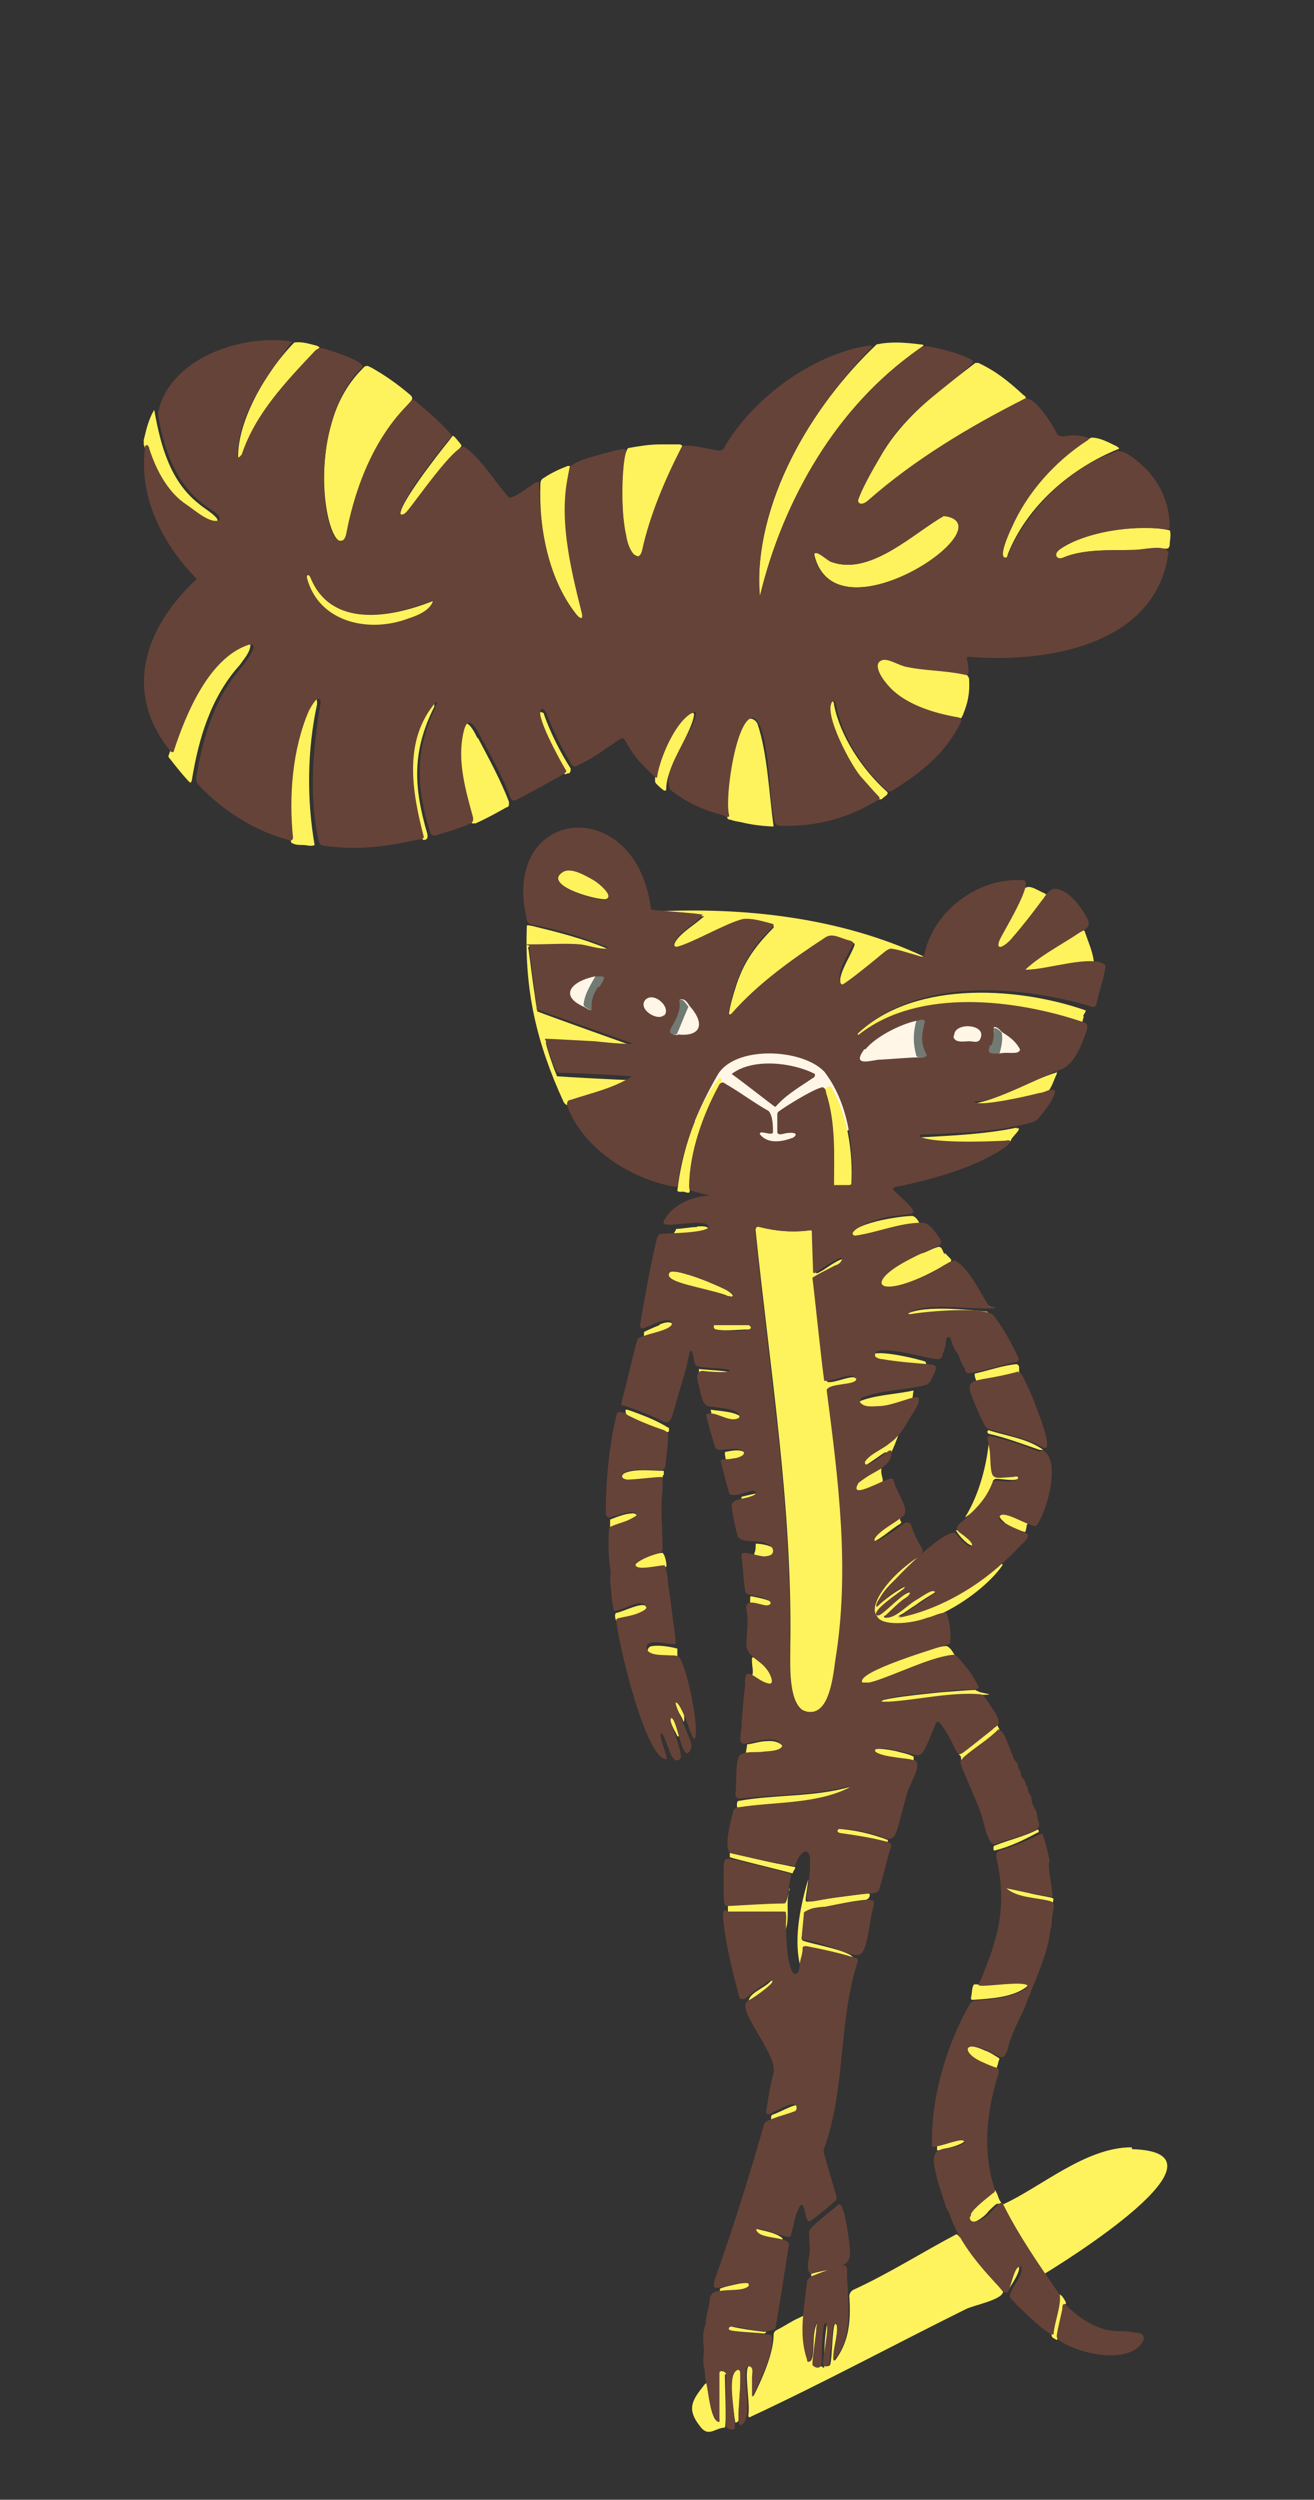 <svg xmlns="http://www.w3.org/2000/svg" id="Ebene_1" viewBox="0 0 213 405"><rect x="0" y="0" width="213" height="405" fill="#333333" stroke="none"/><defs><style>.st0{fill:#664338}.st1{fill:#fef25d}.st2{fill:#727a74}</style></defs><path d="m90.4 159.2 8.8-3.4 10.1 3.4 7.5 6.1 10.9 1.9s8.4 3.3 8.8 3.2 9.7-5.6 10-5.5 7.5-.5 7.5-.5l16.2 2.1-2.1 4.3-24.9 8.9-17.9 10.7-18.5-12.8-.8-9.5-9.8-3.9-5.4-1.7-.4-3.5z" style="fill:#fff6e8"/><path d="M143.4 72.8c-1.5 2.6-3.5 5.8-4.4 8.5 0 .3.2.5.4.6.4.2.9-.2 1.1-.4 7.5-6.9 16.9-12 25.8-17 0-.2-.2-.4-.4-.5-2.3-2.1-4.3-3.8-7.3-5.2h-.5c-5.4 4.2-11 8.1-14.8 14.2ZM55.9 87.4c.2-.2.4-.8.4-1.1C57.6 78.4 61.2 71 66.6 65c.4-.4.2-.8-.2-1.1-2-1.7-4-3.1-6.3-4.4-.2 0-.4-.3-.7-.2-.3 0-.5.3-.7.5-2.4 2.4-4 5.4-4.9 8.6-3 10 0 21.5 2.2 19h-.2ZM123.1 96.9c3.8-16.2 12.8-31.2 26.6-40.9 0-.2-.4-.2-.5-.2-2.4-.3-4.7-.5-7.1 0-10.7 10.1-19.9 25.8-19 40.7zM102.9 89.9c.5.4 1.1.3 1.2-.4 1.2-5.8 4.1-11.8 6.5-17.3 0 0-.3-.2-.4-.2H107c-1.8 0-3.5.3-5.2.6-1.5 2-1.3 15.7 1 17.3ZM118.4 132.8c.5.2 1.1.3 1.7.4 1.6.4 3.2.6 4.9.7h.4c-.7-5-1-11.9-2.6-16.6-.3-.7-1.1-1.1-1.6-.7-2.6 1.6-4.1 13.6-3.3 15.9 0 .2.3.3.4.3ZM155.6 116.4c.3 0 .4-.4.5-.6.8-2 1.1-3.4 1-5.6 0-.2 0-.4-.2-.6 0-.2-.4-.3-.5-.4-2.9-.6-6.1-.7-9.1-1.2-1.4 0-3.3-1.4-4.6-1.3-1.4.3-.7 2-.2 2.8 2.5 4.2 8.4 6.3 13.1 6.8ZM40.1 104.4c-7.1 2.2-10.6 11.6-12.8 18.1 0 .2.2.4.3.5 1 1.3 1.9 2.4 2.9 3.5 0 0 .4.4.4.3 0 0 .2-.2.2-.4 1.1-6.8 3.1-13.5 7.8-18.7.7-1 1.7-2.1 1.7-3.3s-.3-.2-.5-.2ZM94.5 99.8c-2-7.5-3.9-16.6-2.1-24.3H92c-1.3.5-2.6 1.1-3.8 1.9-.4.2-.6.5-.6 1-.3 7.3 1.4 15.9 6.2 21.6.4.4 1 .5.8-.2ZM77.4 119.6c-.5-1-1.9-3.9-2.6-1.4-1.3 4.9 0 10.4 1.7 15.2h.6c1.8-.8 3.4-1.7 5-2.6.2 0 .4-.2.4-.4v-.5c-1.3-3.4-3.3-7.1-5-10.3ZM51.2 113.3c-.2 0-.4.2-.6.4-.6.8-1 1.7-1.4 2.6-2.2 6-3.2 13.9-2 20.2.5.4 1.3.4 1.9.4s1.4.3 1.9 0c-1.3-7.4-1.2-15.5.4-22.8 0-.4 0-1-.3-1.1ZM162.9 90.5c.4 0 .4-.5.5-.8 3.2-7.9 10.3-13.9 18-17 0-.2-.3-.3-.4-.4-1.3-.6-2.6-1.4-4.1-1.4-6.9 3.7-12.5 11-14.6 18.6 0 .5 0 .9.4.9ZM51.7 56.2s-.3-.2-.4-.2c-1.2-.3-2.4-.7-3.6-.5-4.3 4.3-9.3 12.6-9.1 18.8.4 0 .7-.4.9-.7.6-1.1.9-2.6 1.5-3.8 2.6-5.2 7.2-9.2 10.8-13.5ZM189.5 85.9c-4.9-1.1-14 .2-18.1 3.4-.8.7-.3 1.8.7 1.2 3.4-1.6 7.7-1.3 11.4-1.4 1.8 0 3.6-.4 5.5-.2.4 0 .5-.2.6-.5 0-.8.3-1.8 0-2.6v.2ZM28.5 81.1c1.6 1.2 3.7 2.8 5.5 3.5.9.4 1.8 0 .9-.9-.8-.8-1.9-1.4-2.7-2.1C27.5 77.9 26 72 25 66.4c-.9 1.5-1.3 3.2-1.7 4.9v.7c1.1 3.3 2.6 6.8 5.3 9.2ZM65.4 83.5c.3 0 .6-.4.8-.6 2.6-3.7 5.6-7.1 8.6-10.6 0-.3-.3-.5-.4-.7-.3-.3-.4-.5-.7-.8-.4-.4-.4 0-.7.3 0 0-.2.3-.3.4-1 1.2-9.7 12.2-7.4 12.1ZM142.5 129.5h.3s.2 0 .3-.2c.5-.4 1.1-.7.6-1.1-3.9-3.5-7.5-8.9-8.5-14 0-.4-.2-.8-.5-.5-1.9 1.2 3.3 10.7 4.2 11.9 1 1.1 3 3.3 3.6 4ZM106.3 126.9c.4.4 1 1 1.4 1.2.2 0 .3 0 .3-.3 0-3.7 4-8.8 4.5-11.9 0-.3 0-.4-.3-.4-2.7 1.1-6.3 8-6 11.2ZM69.7 114.2c-4.5 6.5-4 14.6-1.2 21.8.3.2.8 0 .8-.4v-.4c-2.3-7.8-2.5-13.5 1.1-20.7v-.6c-.2 0-.5.3-.6.5ZM91.4 125.3c.2.3.4 0 .7 0s.3-.2.4-.4v-.4c-1.7-2.6-3.4-6.1-4.3-8.7 0-.3-.3-.4-.4-.4-1-.2-.4 1.7.5 3.9.9 2 2.1 4.5 3.3 6.2ZM153 83.6c-4.9 2.8-11.6 9.4-17.7 7.6-.9-.2-1.8-1.1-2.6-1.5-.4-.2-.7-.2-.7.2 3.4 14.3 31.7-4.9 21.1-6.3ZM70.1 97.4c-6.8 2.7-16.5 4.4-19.8-3.9-.4-.7-.7-.2-.5.4 2.3 8 12.1 9 18.7 5.4.6-.4 1.7-1.2 1.7-1.9ZM155.6 362.5c-.2-.3-.4-.5-.6-.5-5.5 2.9-11 6.4-16.7 9-.5.3-.7.8-.6 1.3.2 3.5 0 6.8-2.1 9.8-.7 1-.4-.4-.4-1 .2-1.1.4-2.5.5-3.5 0-.4 0-1.5-.4-1-.4.9-.4 5.4-.7 6.4 0 .3-.4.4-.7.3-.4-.4 0-.7 0-1.3 0-.5.2-1.2.4-1.9 0-.8.7-3.7 0-3.8 0 0-.2.4-.3.5-.3 1.9-.4 3.8-.4 5.7s0 .9-.5.9-1.1-.4-1.1-.8c0-.9.6-4.9.7-6.5 0-.3-.2.3-.3.4-.7 1.4-.4 3.7-.7 5.3-.2.9-.6 1.2-1 0-.4-1.6-.5-3.7-.5-5.3s.3-1.4-.6-1c-1.2.5-2.3 1.3-3.5 1.9-.4.2-.7.4-.7.9 0 3-1.9 7.2-3.3 10v-4.4c0-.3-.2-.5-.4-.6-1.4-.5 0 6.1-.4 8 0 .4.2.4.5.2 12-5.6 23.1-11.6 34.8-17.4 1.2-.6 5.9-1.5 6-2.8-2.3-2.9-5-5.6-6.9-8.8ZM183.4 347.9c-7.4 0-14.6 6.4-20.7 9.2-.4 0-.8-.8-1-1.5-.3-.6-.4-1.1-.8-.7-.8.9-3.4 2.6-4 3.8 0 .3-.2.4-.2.8.3 1.6 3-.4 3.5-1.2.4-.4.9-.9 1.3-1.2.2 0 .3-.2.4 0 .2 0 .3.4.4.4.6 1.4 1.4 2.7 2.2 4.1 1.3 2.1 2.7 4.2 4.1 6.4.2.3.4.5.7.4 2.8-1.7 32-19.7 14.2-20.2v-.2ZM117.7 384.6c0-.6-1-1-1.1-.3v8.1c-1.4 0-1.8-5-2-6.1 0-.4-.4 0-.6.3-1.8 2.3-2.7 3.7-.6 6.4 1.4 2 2.4.4 4.1.3.3-.6 0-7.3 0-8.6h.3ZM162.5 253.4h-.3c-4.7 4.1-10.4 7.3-16.5 8.5-.3 0 .2-.2.7-.5.6-.4 1.3-.9 2.1-1.4 1.2-.9 2.6-1.7 2.9-1.9s.2-.4-.3-.4c-1.1.4-2.3 1.3-3.4 1.9-1.3 1-2.6 2.4-4.1 2.5-.4 0-.4-.3 0-.4.8-.8 1.7-1.6 2.5-2.3.4-.4 1.1-.6 1.4-1.1v-.3c-1.1 0-3.9 3.2-5 3.7h-.4c-.3-.7 3.2-3.1 4.1-3.9.5-.4 1.1-1 .2-.6-1.3.7-3.1 2-4.1 3v-.4c.6-2.6 4.9-5.5 6.8-7.5h-.2c-1 .3-3.4 2.6-4.6 3.5-1.5 1.3-4.2 4.8-3.2 6.4 1.3 2.3 8.5.9 12.2-1.1 3.2-1.6 7.2-4.6 9.2-7.5ZM153.1 203.2c-.3-.4-.3-1.1-.9-1.2-1 .2-2 .9-2.9 1.1-1 .4-1.9.9-2.8 1.4-7.9 4.3-4.3 6.2 4 1.9 1.1-.6 2.2-1.1 3.4-1.9.2 0 .3-.2.3-.4-.3-.4-.8-.8-1-1.1ZM139.7 273c3.6-.8 9.6-3.9 13.5-4.6 1.3-.3 1.6 1 2.4 1.6v-.2c-.7-1.1-1.1-2.6-2.1-3.1-1.9-.2-13.8 4-14.6 5.7-.2.4.4.7.8.5ZM137.8 289.5c-5.9 1.7-12.2 1.2-18.2 2.3-.2.3-.2 1 0 1.1h.4c5.9-.8 12.5-.4 17.7-3.3.3-.2.4-.3 0 0ZM148 197c-2.1 0-10.5 1.2-10.3 3.6h.5c3.4-.6 6.9-1.9 10.3-2.1.3 0 .6 0 .5-.4-.2-.4-.6-1-1.1-1.1ZM158.3 274s0-.2-.2-.2c-1 0-4.3.3-5.8.4-1.7.2-10.8 1-10 1.8.2.2.8.2 1.1 0 4.9-.4 9.7-1.4 14.6-1.4s.6-.2.4-.7ZM128 306c0 .3-.3 1.2-.4 1.6-.2.8-.3.5-1.1.6-2.2 0-7.8.4-8.5.4v1.2h9.3c.3.6 0 2.3 0 3 .6-1.4.3-3.7.4-5.1 0-.5.3-1.2.2-1.7ZM104.7 260.2c-.8-.6-3.4.8-4.7 1.1-.2 0-.3.2-.3.4s0 .7.3 1c.4-.3 1.9-.5 3.1-.8.9-.3 2.6-.7 1.5-1.7ZM164.9 221c-2.3.2-4.5 1-6.7 1.5-.2 0-.2 0-.2.3s.3 1.1.4 1.2c1.1 0 2.3-.6 3.4-.8 1.1-.4 2.5-.4 3.4-.8v-.7c0-.3 0-.5-.3-.6ZM161.5 335.1s.2-.4.3-.8c0-.3.2-.5.2-.8-.8-.5-1.5-1-2.4-1.3-1.9-.9-3.1-.8-3.2-.3 0 1.5 3.7 3 5.1 3.2M161.8 280.6c.3-.3.2-.5 0-.8 0-.2-.3-.4-.3-.4l-.3.2s-.3.2-.4.4c-1.2 1-4.8 3.9-5.4 4.3.3 0 .4.4.4.7s.2.3.4 0c1.7-1.6 3.9-2.8 5.6-4.5ZM128.5 303.5c0-.2.3-.6.4-.8v-.2c-.2 0-1-.2-2-.4-2.3-.4-6.4-1.4-8.6-1.9v.7c.8.3 9.1 2.3 10.1 2.6h.2ZM121.1 282.8c0 .2-.3 1.4-.2 1.5 1.7-.3 5 0 6-1v-.4c-.6-.7-1.6-.9-2.6-.8-1.1 0-2.2.4-3 .5h-.2ZM103 253.8c.2.9 1.6.5 2.3.5s2.1-.4 2.6-.4c.4 0-.2-2.5-.6-2.3-1 0-4.3 1.3-4.4 2.1ZM120 384.1c0-.3 0-.5-.4-.4-1.8.6-.7 7-.4 8.8.3 0 .6-.3.5-.5 0-2.6.4-5.2.3-7.8ZM109.8 268.6v-1.5c-1.1-.3-2.9-.6-4.1-.4-.4 0-.8.4-.7.9.2 1.5 3.8 1 5 1.1ZM107.6 238.7v-.4c-1.8 0-4.8-.4-6.4.4-1.2.7-.4 1.3.6 1.2.7 0 5.1-.4 5.6-.4 0-.2 0-.4.2-.6ZM122.1 271.6c5.3 4.2 3.4-1.1 0-3.1-.3 0-.2.5-.2.8 0 .7.3 1.6 0 2.2ZM161.1 299.8h.2c2.4-.6 4.7-1.7 6.9-2.9.3 0 .2-.4 0-.5-1.7 1-5 1.8-6.9 2.6-.3 0-.3.5-.2.8M171.4 372c0 .9-.3 2-.5 3.1s-.7 2.3-.4 3.4c0 .2.4.4.6.5 0 0 .3.2.3 0 .2-.3.2-.8.3-1.1.2-1.3.6-2.6.8-3.8v-.5c0-.2.2-.3.3-.4 0-.4-1.1-2.1-1.3-1.2ZM160 212.5c-3.4-.3-11.1-1.2-13.5.7-.2.2 0 .2.3.2 4.2-.8 8.6-.6 12.9-.4.4 0 .7 0 .4-.4ZM108.3 231.3c-1.6-1-3.3-1.7-4.9-2.3-.5-.2-1.1-.4-1.7-.6h-.3c0 .3 0 .7.3.9 1.9 1.1 4.2 1.9 6.4 2.7.4.2.4-.5.3-.7ZM126 251.8c0-1.3-2.5-1.7-3.5-1.7 0 .5 0 1.1-.2 1.5 0 .4-.4.4 0 .6 1.3.4 3.5.5 3.7-.4M113 198.8c-1.1 0-2.4.3-3.4.3 0 .2-.2.4-.4.8 0 .4-.4.7-.2.6 1 0 5.3-.5 6-.8v-.2c0-1-1.3-.8-2-.8ZM162.8 246.7c1 .6 2.1 1.2 3.3 1.5.2 0 .2-.4.3-.8 0-.4.2-.5.2-.6-.6-.4-1.1-.6-1.8-.9-2.3-1-3.8-.7-1.9.8ZM106.9 214.7c-.8.3-1.9.8-2.5 1.1 0 .3 0 .9-.2 1.1.7 0 1.9-.5 2.8-.8.7-.3 1.6-.5 2-1 .4-1.1-1-1-2.1-.5ZM115.5 229.4c1 0 4.5 2.1 4.7.4-.4-1.1-3.9-1.2-4.9-1.4-.2 0 0 .3 0 .5v.4ZM102.5 245.2c-1.1 0-2.6.6-3.6 1v1.4c.8-.2 4-1.3 4.3-1.7.3-.5-.4-.8-.8-.7ZM129 341.1c-.6 0-2.6 1.1-3.7 1.5-.3 0-.3.4-.3.5v.4c.4-.2 4.1-1.5 4.4-1.6.4-.3.2-1-.3-1.1l-.2.2ZM169.1 234.9c-2.5-1.8-5.7-2.2-8.6-3.1-.5-.3-.6.4-.2.5 2.7.6 5.6 1.7 8.2 2.6h.5ZM170.6 307.5c-.7-.2-2.7-.5-3.8-.8-1.9-.4-3.7-.8-3.9-.8 1.9 1.7 5 1.6 7.5 2.3.4.2.3-.4.4-.6h-.2ZM120.9 235.6c-.4-.9-2.2-.6-3.1-.4-.2 0-.3 0-.3.3s.2 1.1.2 1.2c.8 0 3.3 0 3.2-1.1M116.7 371.4c1.6-.4 3.4-.2 4.9-.8.6-.9-1.1-.8-2.3-.5-.9.2-1.9.4-2.6.7v.5ZM121.6 258.8v1.1c.6 0 1.6.4 2.3.5.4 0 .7.3 1.1 0 1.5-1-2.4-1.6-3.3-1.8ZM125.6 321.2c.2-.4-.4-.4-.7-.2-.9 1.1-3.8 2-3.5 3.4.6-.3 1.7-1 2.4-1.5.6-.4 1.6-1.1 1.9-1.7ZM164.5 367.1c-.3.3-.5 1.3-1 2.4l-.6 1.8c0 .2.3 0 .4 0 .4-.8 1.9-2.8 1.9-3.8s-.4-.5-.7-.5ZM113.5 222.6c1.7 0 3.5.6 5.2 0 .2 0 .2 0 0-.2-1.7-.4-3.6-.4-5.4-.6v.4c0 .3 0 .4.3.4ZM120.2 242.5v.3c0 .3 0 .4.2.5.5-.3 3-.4 2.6-1.4-.4 0-2.3.5-2.8.6M109 278.3c-1 0 .7 2.6.8 3h.4c-.4-1.1-.4-2.2-1.1-3ZM109.5 275.9c0 .9.9 2 1.2 2.8s.2-.6.2-.8c0 0-1.1-2.6-1.4-2M131.9 206c0-.7-.2-5.3-.2-6.4s0-.3-.2-.3c-2.7.4-5.6.2-8.3-.5-.6-.2-.8.2-.7.7 2.3 22.4 6 44.8 5.6 67.4 0 2.8-.3 8.4 1.9 10.1 1.5.9 3.1.2 3.9-1.4 1-1.8 1.3-4.4 1.7-6.5 2.3-14.4.9-28.7-1.4-43 0-.4 0-.8.3-1.1.9-.8 4.5-.4 4.5-1.5-.5-1.1-3.6.7-4.9.4-.6-3.4-1.8-15.3-1.9-16.6 0-.3.2-.3.5-.4.7-.4 2.2-1.1 3.1-1.7.4-.3 1.1-.9 1.1-1.1-.3-.6-3 1.4-3.5 1.7-.4.2-1.1.7-1.1.4h-.3ZM133.9 308.9c2-.4 4.3-.9 6.4-1.1.4 0 .9-.6.6-1h-.5c-3.2.4-6.3.8-9.4 1.3-.3 0-.4 0-.4-.3 0-.6.4-2.6.4-3.3-1.2 4.1-2.3 9.2-1.4 13.5 0 .2.2 0 .2-.3.2-.5.3-1.2.3-1.8s.2-.4.5-.4c2.4.5 4.9 1.1 7.1 1.8.2 0 .5.2.6 0 0-1.2-7.1-2.4-8.2-2.9 0 0-.2-.2 0-.4 0-.8.3-3.2.4-3.9.3-1.1 2.6-1.1 3.5-1.2v-.2ZM138.9 227.6c.6 2.1 6.7-.2 8.6-.6.4 0 .4-.5.5-1.1 0-.4.2-.6 0-.6-2.7.6-6.3.7-8.8 1.8-.2 0-.4.3-.4.5ZM118.4 210.1c.7 0 .4-.4-.5-1-1.4-.8-8-3.6-9.3-3-1.7 1.9 7.7 2.9 9.4 3.9h.4ZM141.2 220.2c0 .2.3.4.5.4 2.6.5 5.4.7 8 1 .7.2.5-.6.3-1-1.1-.4-9.9-2.6-8.8-.4M139 241.7c1.4-.4 2.9-1 4.1-1.7 0-.7-.4-1.4-.2-2.1-2.1 1-4.8 3-4.9 3.5 0 .4.2.4 1 .3M147.9 285.3h.2v-.7c-1-.5-1.9-.6-2.9-.9-5.4-1.1-4.5.6 0 1.3.9.2 1.9.4 2.8.4ZM143.6 236.8c1-1.4 1.6-3.1 2.2-4.8s-1.1 1.2-1.4 1.6c-.7 1-5.2 2.8-5.1 4.1.4.4 3-1.7 4-2.3 0 0 .3-.2.4 0 .3 0 0 .9 0 1.1v.3ZM143.9 298.1c-2.6-1-5.6-1.7-8.3-1.8-.2 0-.3.2-.3.3 0 .3.3.4.4.4 2.6.4 5.3.9 7.8 1.5.4 0 .5-.2.4-.4M140.7 249.9v.2c1.8-.4 3.5-2.2 5.2-3.2.3-.2.2-.4 0-.6v-.4c-1.7 1.1-4.3 2.4-5.3 4.1ZM121.5 214.6h-5.6c-.2 0-.2.2-.2.4 0 .3.3.4.4.4 1.3.3 3.7 0 5.2 0h.3c.3-.2 0-.7-.2-.7ZM126.3 362.9c.4 0 .7.3.5-.3-1.1-.9-2.8-1.1-4.2-1.5h-.2c0 1.2 2.7 1.3 3.9 1.7ZM124 377.8c-1.9-.2-3.9-.5-5.6-.9-.4 0-.4.5-.2.6.4.2 3.3.4 4.9.5.5 0 1 .3 1.1-.3ZM165.9 321.2c-1.5-.2-6.6.4-7.6.3h-.4c-.4.4-.3 1.5-.5 2.1 0 .4 0 .4.4.4 2.9-.2 6.4-.4 8.6-2.1.4-.4.2-.7-.3-.8h-.2ZM153.7 348c1.7-.4 2.6-.9 2.6-1.1-.4-.5-3.7.4-4.4.7v.8c.6 0 1.2-.3 1.9-.4ZM164.4 239.1H163c-2.8 0-1.9-.8-2.3-3.7 0-.5-.2-1.3-.4-1.8-.4 4-1.6 8.4-3.6 11.8 0 0-.3.4-.2.4 2-1.2 3.5-3.4 4.4-5.6 0-.4.4-.7.8-.6.9 0 3.4.6 3.8-.4 0-.4-.7-.2-1.1-.2ZM155 248c.5.8 1.1 1.5 1.9 2.1.9.6 1.2.3.6-.5-.4-.4-.9-.9-1.3-1.2-.3-.2-.5-.4-.9-.5 0 0-.4 0-.4.2ZM156.4 246.1l-.2.2zM131.5 368.3v.5c.7-.2 1.5-.6 2.4-.9.7-.3 1.5-.5 2.2-.8v-.4c-1.5.5-3.2.8-4.6 1.5ZM113.9 148.4c.4 0 0 .3-.2.4-1.1 1.1-4.9 3.2-4.4 4.9 2.5-.3 7.9-3.7 10.8-4.4 1-.3 1.9 0 3 .2.6.2 1.3.3 1.9.4.3 0 .5.2.4.4-2.4 2.4-4.4 4.9-5.6 8.1-.2.3-2.6 7.6-1.2 6.3 4.3-4.8 9.8-8.8 15.1-12.4.4-.3.7-.4 1.1-.5.6 0 2.2.6 3.3.9.3 0 .5.2.4.5-.6 1.6-2 3.6-2.3 5.4 0 .6 0 1.4.4 1.4 1.6-.8 5.6-4.4 7.2-5.6.4-.4.8-.4 1.4-.2.4 0 5.2 1.9 4.6.8-13.6-6.4-29.4-8.1-44.1-7.3.9 0 7.1.7 8.2.8ZM102.4 175c-1.2 0-10.5-.5-11.8-.6-.2 0-.4 0-.4-.3-.5-1.1-1.6-4.4-1.7-5.1v-.2c3 .2 8.6.5 11.9.7 1.1 0 1.7.3 2.3 0-1.4-.5-14.6-5.2-15.5-5.6-.2 0 0 0-.2-.4 0-.4-.2-1.2-.3-2.2-.4-2.5-.8-6-1-7.3 0-.3-.2-.4 0-.6.9-.3 6-.3 8-.2 1.2 0 3.4.9 4.5.8.4 0 .2-.3 0-.4-3.9-1.6-7.9-2.6-12-3.6-.3 0-.7-.2-.8 0-.4 10.5 1.6 19 5.9 28.4.2.5.6.8 1.2.6 3.3-1 6.7-1.9 9.6-3.6.2 0 .4-.3.3-.3ZM175.6 164.7c0-.4.4-.6.4-1-11.5-4-28.8-4.9-37.7 4.5.4 0 .8-.5 1.1-.7 9.5-7.2 25-5 35.7-1.6.4 0 .4-.8.6-1.2h-.2ZM177.3 156.3v-.6c-.2-1.6-.9-3.1-1.4-4.6 0-.2-.2-.4-.4-.4h-.4c-3.3 2.1-6.8 4.1-9.7 6.7-.4.4 0 .4.3.3 3.5-.5 7.7-1.4 11.1-1.4h.4ZM116.6 174.6c-3.8 4.9-6.1 12.1-6.8 18.3.2.4 1 0 1.4.3.3 0 .6.2.6-.3 0-5.8 2.3-12 4.9-17 .3-.4.4-1.2 0-1.3ZM169.7 144.9s-.3 0-.4-.2c-.8-.2-2.6-1.7-3.3-.6-1.2 2.9-2.7 5.7-4.2 8.5-.2.3-.4.6-.2.9.5.9 2.4-1.2 4.3-3.6 1.3-1.6 2.6-3.4 3.8-4.9ZM164.8 182.7c-5.3 1.1-10.8 1.3-16.1 1.6-.3 0-.8.2-.3.4 4.3 1.1 10.8.8 15.1.5.2-.2.4-.4.4-.5 0-.4 2.1-2.1.9-1.9ZM171.4 173.7c-4.5 1.4-8.6 4.1-13.4 5.1-.4 0-.8.3-.3.4 1.2.2 3-.4 4.3-.5 2.2-.4 6.7-1.1 7.7-1.7.8-.7 1.1-2 1.6-3v-.4ZM134.6 176c-.5 0-1.2.4-1 1.1 1.5 4.8 1.9 9.8 1.4 14.7v.7h2.7c.3 0 .3-.2.3-.5.3-5.3-.6-11.5-3.4-16.1ZM91.4 141.1c-3.7 2.2 4.7 4.6 6.7 4.6 1.7-.4-1.1-2.6-1.9-3.2-1.4-.8-3.2-2-4.8-1.5Z" class="st1"/><path d="M150.8 166c0-.3-.8-.6-.9-.7-.2-.2-.5 0-.8 0s-.5 0-.6.2c-.5 1.9-.5 3.6 0 5.4 0 .4.5.4.8.4 2.2 0 2-.6 1.9-3.2 0-.4-.7-1-.6-1.4 0-.3 0-.4.2-.6ZM108.4 167.2c0 .3.4.4.6.4h.7c.2-.4 1.4-3.4 1.9-4.5-.4-.4-.8-1.4-1.5-1.1 0 .3-1 .4-1.1.8 0 2.2-.7 3.7-.6 4.4M98.5 159.8c.7-.9-.2-1.9-1.6-1.8h-.3c-.8 1.5-1.8 2.9-2 4.7 0 .4.4.5.6.7.3.2.8.4.8 0 0-.8 1.6-.5 1.9-1.2s.4-1.9.7-2.4ZM161 170.8h1c.3-1.1.6-2.3.4-3.4 0-.2-1.3-1.3-1.3-.6.3 1-1 1.8-1.2 2.4-.4.9.4 1.7 1.2 1.7Z" class="st2"/><path d="M137.9 168.3v.2c.2 0 .2-.2 0-.2" class="st1"/><path d="M47.1 55.6C43.3 61 38.5 67.1 38.5 74c.2.2.4 0 .7-.4C41.4 67 46.3 61.9 51 56.9c.4-.4.7-.5 1.2-.5 1.1.3 6.4 1.9 6.6 3-9.1 8.8-6.5 28.8-3.5 28.2.6 0 .8-.9.9-1.5 1.5-7.7 4.8-15.9 10.7-21.3.3 0 .5.2.7.4 1.9 1.6 3.4 2.9 5.1 4.7.2.3.6.5.4.9-1.6 1.9-8.1 10-8.2 12.4.2.4.8 0 1.1-.4 1.1-1.2 8.2-11.5 9.4-10.3 2.4 1.6 5.2 6 6.9 7.9.2.2.4.3.6.2 1.1-.4 2.2-1.3 3.3-2 .5-.4 1.1-.7 1.2-.4 0 6.7 1.2 14.2 4.9 19.9.3.6 2.5 3.4 2 1.2-1.8-7.2-4.1-16.3-1.8-23.8 1.7-1.2 3.8-1.5 5.6-2.1.4 0 3.4-1.1 3.4-.4-.6 1.9-1 9.4 0 13.7.3 2.4 2 4.9 2.6 2.4 1.2-5.5 3.6-11.2 6.2-16.3.2-.4.4-.6.8-.6 1.8 0 3.5.5 5.3.8.4 0 .6 0 .9-.3 4.5-8 14.3-15.3 23.5-16.7.4 0 .8 0 .4.4-10.1 10.3-19.3 25.6-18 40.2 3.8-15.7 12.3-30.7 25.8-40.1.4-.3.9-.4 1.4-.4 2.5.5 5.1 1.1 7.3 2.3 0 .2 0 .4-.2.6-4.4 4.1-9.4 7-13 12.1-1.8 2.6-3.8 6.3-5 8.8-1 1.6 0 2.3 1.3 1.1 7.4-6.5 16.2-11.8 25.1-16.3 1.6-1 4.7 4.1 5.3 5.3.3.9 1.2.7 1.9.6 1.1-.2 2.4 0 3.4.4 0 0 0 .3-.3.4-5.2 3.4-9.7 8.4-12.2 14.1-.2.4-2.5 5.3-.8 4.8 3.3-7.7 9.7-14.2 17.6-17.1.5-.3 1.1 0 1.7.2 4.3 2.6 7.1 6.8 7.1 12 0 .4-.5.4-.9.3-4.1-.4-8.5 0-12.4 1.2-1.5.5-3.4 1.1-4.6 2.2-1 .8-.3 1.7.7 1.2 3.4-1.4 7.6-1.1 11.3-1.2 1.6 0 5.1-1 5.7.4-1.9 15-19.7 18-32.5 16.9-.4.3 0 .8 0 1.1 0 .7.5 2.1-.6 1.8-3.2-.7-6.5-.6-9.6-1.3-1.1-.3-2.3-1.1-3.4-1.1-2.1.3-.4 2.9.3 3.7 2.6 3.4 7.6 4.9 11.6 5.6.4 0 .8.4.5.9-2.4 4.9-6.3 8-10.9 10.9-.4.3-.8.3-1.1 0-3.8-3.4-7.2-8.7-8.2-13.8 0-.3-.3-.8-.5-.6-1.8 1.7 3.2 10.9 4.7 12.4.8.9 2.2 2.5 2.8 3.1 0 0 .2.3 0 .4-4.9 3-9.8 4.4-15.7 4.3-.5 0-1.1 0-1.2-.7-1-3.3-.8-15.3-3.4-16.8-2.8-.5-4.8 13-4 15.8 0 .5-.6.2-.9 0-3.4-.9-5.7-1.9-8.6-4.1-1.8-3 3.8-9.4 4.1-12.3 0-.4-.2-.4-.4-.3-2.8 1.2-5.5 7.5-5.9 10.6 0 0-.3 0-.4-.2-1-.9-1.8-1.7-2.6-2.6-3.4-4.1-1.2-4.6-5.3-1.9-1.4 1-2.8 1.9-4.4 2.6-.5.4-1.1.3-1.3-.3-1.5-2.5-3-5.6-4-8.2-.2-.3-.4-.7-.7-.5-1.3.5 2.9 8.2 4 10 0 .3-.4.4-.6.6-2.6 1.5-4.7 2.6-7.3 4-.5.4-1.1.2-1.2-.4-1.2-3.2-3.1-6.6-4.7-9.6-.9-1.7-2.2-4.1-2.9-.7-1 4.6.4 9.3 1.6 13.7 0 .4 0 .7-.4.9-1.8.8-3.6 1.3-5.5 1.9-.5.2-1 0-1.1-.5-2.2-7.3-2.5-13 .8-20 0-.3.5-1.1.2-1.1-5.4 6.2-3.9 14.6-2 21.9 0 .3-.5.4-.8.4-5.6 1.2-9.8 1.8-15.5 1-.5 0-.7-.5-.8-1.1-1.6-7.2-.8-15.1.4-22.2-.4-1.5-1.6.9-1.9 1.4-2.7 6.2-3.3 13.9-2.6 20.6 0 .5-.4.5-.7.4-5.6-1.5-10.7-4.8-14.6-8.9-.4-.4-.4-.8-.4-1.2 1-5.9 2.6-11.8 6.3-16.6.4-.5 4.9-5.7 2.1-4.9-6.4 2.2-10.1 11.3-12 17.1 0 .3-.3.3-.5.2-7.9-9.7-4.2-20.2 4.2-28-5.5-5.6-9.4-13.1-8.4-21.2 0-.3 0-.4.3-.5.2 0 .4.4.4.6 1.1 3.4 3 7.1 6.1 9.1 1.2.8 4 3.3 5.3 2.4.2-.8-1.2-1.5-1.9-2-5.1-3.4-7.2-9.4-8.1-15.2 1.7-9 13.9-13.1 22.1-11.6h-.3Zm105.8 28c-4.9 2.9-11.9 9.6-18 7.5-.6 0-2.7-2.3-3-1.2 3.4 14.3 31.7-4.9 21.1-6.3ZM70.1 97.3c-6.8 2.7-16.5 4.5-19.8-3.9-.4-.7-.7-.2-.5.4 2 7.1 10.1 8.8 16.4 6.4 1.3-.4 3.6-1.3 4-2.9ZM117.9 309.7h8.9c.7 0 .6 0 .6.7 0 2.6 0 7 1 9 .6 1 1.2 0 1.2-.8s.4-1.7.5-2.6v-.4c0-.3.4-.3.6-.3 2.6.5 5.4 1.1 7.9 1.9.3 0 .5.3.5.4-3.2 9.7-2 20.2-5.3 29.9-.2.5-.4 1-.2 1.5.4 1.5 1.8 6.1 2 7v.4c-.7.6-3.4 3-4.4 3.5-.6 0-.6-1.5-.9-2.2-.4-1.1-.8 0-1.1.7s-.5 1.9-.7 2.6-.3 1.2-.4 1.4h-.6c-1.5-.4-3-1.1-4.6-1.3-.6 0-.2.5.2.8 1.2.7 3.1.6 4.2 1.1.2 0 .6.4.6.5-.2 1.5-1.9 12.2-2.2 13.7 0 .2-.2.2-.4.3-1.6.4-3.4 0-5.1-.4-.6 0-1.6-.4-2 0-.6.8 2.9.7 3.4.9.8 0 1.5 0 2.2.2.5 0 1.1 0 1.3.2.5 2.6-1.9 7.2-3 9.6 0 0 0 .2-.2.3v-3c0-.9.3-1.7-.4-1.9-1.8-.7 1 8.6-1.4 9.5-.3 0-.4-.4-.4-.6 0-2.6.4-5.2.3-7.8 0-.3-.2-.7-.5-.5-1.8.9-.2 7.2-.4 9.4 0 .2-.4.3-.5.2-.4 0-.9-.2-.9-.6v-8.3c0-.5-1.1-.8-1.1-.2v7.3c0 .3.2.8-.4.4-1.3-1.8-1.3-4.8-1.9-6.9 0-.5 0-1.1-.2-1.8-.2-1 0-2 0-3.1-.2-1.3-.2-2.6.3-3.9 0-1.1.4-2.3.6-3.4 0-1.1.4-1.9 1.6-1.9 1.4-.3 3.6 0 4.6-.7.3-.2.2-.5 0-.6-1.1-.4-4.8 1.1-5.4.7-.2-.2 0-.7 0-1.1 3-8.4 5.7-17 8.1-25.5.8-.8 3.6-1.4 4.8-1.9.3 0 .5-.4.4-.8-.2-1.1-2.9.5-4.1 1.1-.4.2-.8.3-.8-.3.3-1.9.6-4.1 1.1-5.9 1.3-2.9-6.2-10.6-4.1-12 .9-.5 1.9-1.2 2.9-2 .6-.5 1.2-1 1.1-1.3 0-.2-.4 0-.8.2-.7.6-1.8 1.2-2.6 1.9-.5.4-1.3 1.3-1.9.7-1-3.6-2.3-8.6-2.7-13.1 0-.6 0-1 .3-1.1h.2ZM170 301.7c0 1.7.4 3.4.6 5.1v.5c-1 0-6.4-1.3-7.5-1.4 1.8 1.6 4.8 1.5 7.1 2.1 1.1.3.4 1.6.4 2.4-.2.7 0 1.4-.3 2.1-.5 4.5-2.7 8.6-4.2 12.8-1 2.1-2.3 4.5-2.8 6.9-.2.5-.5 1.2-1.1 1.1-.9-.4-1.8-1-2.7-1.3-3.7-1.4-3.3.9 0 2.2.6.3 1.4.6 2 .8.4 0 .4.4.4.8-2 6.3-2.7 12.8-.6 19.1 0 .2-.2.4-.3.4-1.1.9-3.2 2.5-3.6 3.4 0 .2 0 .4-.2.5 0 1.1 1.2.8 2.2.2 1-.5 2-2.1 2.8-2.5.3 0 .4 0 .5.4 2.5 5 5.9 9.9 9.1 14.5.2 1.9-.8 4.2-1 6.2.2 1.6-7.1-5.5-7.1-5.9 0-1.2 1.9-3.1 1.9-4.3s0-.5-.4-.5c-.7 0-1.2 2.6-1.7 3.8-.2.4-.6.5-1 0-3.4-3.6-7.1-7.7-8.6-12.5-.2-.4-.4-.6-.6-1.1-.4-1.5-1-3-1.4-4.5-.2-1.3-.9-2.8-.3-4.1.8-1.2 3.4-.7 4.5-1.6.2 0 .4-.4.2-.5-.9-.3-3.8 1-4.9 1h-.3c-.3-7.6 2.3-16.5 6.1-23.1.3-.4.6-.6 1.1-.6 2.6-.2 5.7-.4 8-1.9.2-.2.4-.4.3-.5-.8-.8-6.5.2-7.8 0-.3 0-.2-.3 0-.5 3.1-7.3 4.5-12.5 2.7-20.3 0-.5 0-.9.6-1.1 2.2-.6 4.3-1.6 6.4-2.6.3 0 .4-.2.5 0 .4.9 1 3.4 1.2 4.7v-.2ZM101.4 229.1c1.9 1 4.1 1.9 6.2 2.6.4.2.7.4.7.9 0 1.6-.3 3.2-.4 4.7 0 .4-.3.9-.8.9-1.3 0-3.3-.2-4.7 0-.5 0-1.1.3-1.5.8-.3.6.8.8 1.2.7.9 0 4.1-.4 5-.4h.3v2.1c-.4 3.1 0 6.2 0 9.2 0 .4 0 .9-.5 1-.8.2-2.3.7-3.2 1.2-1.1.6-.8 1.2.4 1.2s3-.4 3.6-.4c0 0 .2.2.2.4.2.8.4 1.9.4 2.6.4 2.6.7 5.4 1.1 8.1 0 .4.4 1.8-.2 1.7-1 0-4.6-1.1-4.4.7.4 1.2 2.6 1 3.8 1.1.6 0 1 0 1.4.2 1.2 1.1 3.3 10.9 2.7 13.1-.3 1-1.2-2.2-1.4-2.6-.4-1-.9-2.6-1.7-3.1-.2 0 0 .4 0 .5.6 1.8 2.1 4.9 2.5 6.4 0 .4-.2 1.1-.6 1.3-1.1.6-1.9-6.2-2.8-5.6-.2.4.4 1.5.6 2.2.4 1.1.9 2.7 1.1 3.9 0 .4-.3.7-.6.7-1.1.2-1.6-3.1-2.4-4.2-.4-.4-.4.2-.3.4.2 1.2.8 2.4 1 3.6-3.4.4-8-19.3-8.2-22.5 0 0 0-.3.3-.3.6-.2 2.3-.4 3.4-.9.9-.4 1.4-.7 1.1-1.2-1-1-3.2.5-4.6.8-.2 0-.4.2-.6 0-.3-1.1-.4-2.8-.5-3.9-.2-1 0-1.5 0-2.4-.4-2.1-.4-4.4-.3-6.5 0-.3 0-.5.2-.7.9-.5 2.5-.8 3.5-1.4.4-.2.7-.4.8-.5 0-.3-.3-.5-.8-.5-1 0-2.6.6-3.4.8-.5.2-.8-.2-.8-.6 0-5.3.5-10.7 1.7-15.8 0-.6.6-.8 1.1-.5h.4ZM168.9 234.9c3.2 1.4.9 9.9-.9 12.3-.9.4-5.6-2.9-6-1.4 0 .3 0 .5.4.7.6.5 2.4 1.2 3.3 1.6.4.2 1.1.4.9.9s-.6.9-1 1.2c-2.4 2.6-5.1 5-8.2 7-3.6 2.3-7.6 4.1-11.7 4.9.7-.6 4.9-3.3 5.7-3.9.2 0 .3-.3 0-.4h-.4c-.8.3-1.9 1.1-2.6 1.5-1.5.9-3 2.7-4.6 2.8-.6 0-.2-.4 0-.6.8-.7 1.5-1.5 2.3-2.1.4-.4 1.4-.8 1.4-1.4-.7-.6-5 4.5-5.5 3.6-.3-.9 3.5-3.4 4.5-4.2 1-1.3-2.6 1.2-2.7 1.4-.7.5-1.1 1-1.5 1.4-.3.3-.3 0-.2-.4 1-2.5 11.1-12.4 12.8-11.4.5.6 1.9 2.4 2.6 2.1.2-.2 0-.7-.9-1.4-1.1-1-2.4-1.2-.6-2.6 1.8-1.7 3.9-3.6 4.8-6.1.2-.4.4-.5.8-.5.8 0 2 .3 2.7 0 .4 0 .9-.4.7-.6-.3-.2-.5 0-.9 0-3.4.2-3.4.7-3.6-3.4 0-1-.3-1.9-.4-2.8v-.4h.5c2.6.5 5.5 1.6 7.9 2.5l.3-.2ZM152 257.3v.2c.2 0 .2-.2 0-.2M162 280.4c.7-.4 1.9 3.7 2.2 4.1 0 .6.6.9.8 1.4 0 .7.3.8.5 1.3 0 .3 0 .7.3.9.4.4.4.8.5 1.1 0 0 .2.3.3.4 0 .3 0 .6.2.9.2.4.4.4.4.8 0 .6.2 1.3.6 1.8.3.4.3 1.1.4 1.5 0 .4.4 1 .2 1.3 0 0 0 .2-.2.3-1.3 1.1-4.8 1.7-6.6 2.5-1 .5-1.3-.9-1.7-1.7-.4-1.4-.7-2.8-1.2-4.1-.9-2.2-1.9-4.4-2.8-6.6 0-.3-.2-.5-.2-.8s.3-.5.5-.8c1.8-1.6 4.1-2.9 5.7-4.6v.2ZM165.2 222.4h.2c.3.3.7 1.2 1.3 2.5.4.8.8 1.8 1.1 2.6.7 1.9 3.4 8.6.9 6.8-2.6-1.4-5.7-1.9-8.5-2.8-.6-.3-.8-1.1-1.1-1.6-3.5-7.9-2.6-5.3 6-7.7v.2ZM118 301.1c2.2.4 9.4 2.3 10.2 2.5v.3c-.3 1.2-.4 2.9-.8 4.1 0 .4-.2.4-.5.4-2.3 0-6.7.3-8.7.4h-.5c-.5 0-.4-3-.4-4.1v-1.8c0-.6 0-1.1.2-1.4 0-.2.2-.3.3-.3h.2ZM172.8 373.5c2 1.9 4.5 3.7 7.3 4.1 1.2.2 2.5 0 3.7.3.8 0 1.7.2 1.6 1.1-1.8 4.4-10.9 2.4-13.9 0-.2-.2-.2-.4-.2-.6.2-1.4.6-2.8.9-4.3 0-.3 0-.9.4-.8ZM136.2 367.2c.6-.2 1.1-.3 1.1.5 0 4.9 1.3 11-2.2 14.7-.2-1.1.5-3.4.6-4.8 0-.6 0-1.1-.4-1.1-.2 0-.3.6-.4 1.3 0 1.1-.2 2.8-.4 4.1 0 .7 0 1.2-.4 1.5-.4 0-.7 0-.7-.4 0-1.5 1.1-5.9.5-6.6-.7-.6-.7 5.6-.7 6.3 0 1.1-.9 1.1-1.5.5v-.4c0-.7.4-3.4.6-5.1 0-.8.2-1.4.2-1.5 0-.2-.5.7-.5 1.2-.3 1.8-.2 4.7-.8 5.2-.2.2-.4 0-.4-.4-1.4-4-.4-8.4 0-12.4 0-.4.3-.7.6-.9 1.4-.7 3.4-1.2 4.7-1.7v-.2Z" class="st0"/><path d="M141 307.9c1-.2.6.7.5 1.3-.2.9-.4 1.7-.5 2.6-1.2 7.3-1.5 4.9-8.4 3-.9-.3-1.7-.4-2.6-.6-.2 0 0-.4 0-.9l.3-3.1c0-.4 0-.4.4-.6 1.1-.6 2.6-.5 3.8-.8 1.9-.4 4.3-.8 6.4-1h.2ZM131.5 368.3c-.9 0-.4-2.4-.3-3 .2-1 0-1.5 0-2.3s-.2-1.4.2-1.9c.5-.7 2.8-2.5 3.9-3.4.5-.4.7-.8 1-.4.7.9 1.1 4.1 1.4 6.3 0 .8.2 1.5 0 2.2-.6 2-4.3 1.9-6.1 2.6ZM132.1 174.2c0 .3-.2.4-.4.5-1.9 1.3-4 2.5-5.6 4.2-.2.2-.4.5-.5.4-.6-.4-5.3-4.1-7-5.3 3.4-2.6 9.8-1.9 13.5 0Z" class="st0"/><path d="M165.6 157.7c2.6-2.7 6.3-4.5 9.4-6.6.9-.5 1.9-.9 1.3-2.2-1-1.9-3.2-5-5.5-4.9-1.1.4-1.3 1.2-2 2-1.1 1.5-3.1 4.1-4.6 5.8-1.1 1.4-2.9 2.5-2.2.6.4-1.1 6.1-10.1 3.7-9.8-7.3-.4-14.5 5.1-15.9 12.2-.2.3-.5.2-1.1 0-1.4-.4-3.5-1.1-4.4-1.1-.6.2-1 .6-1.5 1-1.9 1.6-5.3 4.3-6.2 4.8-.4 0-.6-.7-.5-1.4.2-1.7 1.4-3.5 2.1-4.9.3-.4 0-.7-.4-.8-1.7-.4-2.9-1.4-4.2-.4-5.2 3.4-10.8 7.4-15 12.2-.5.5-.5-.3-.4-.6.9-4.9 3-9.6 6.7-13 .3-.3.7-.6.4-.9-1.5-.4-3.4-1-4.9-.8-2.8.7-8.2 3.9-10.7 4.5-.4 0-.4-.3-.4-.5.5-1.9 3.6-3.2 4.6-4.7-1.2-.3-6.9-.6-8.1-.8-.2 0-.3 0-.3-.3-2.5-18.8-24.5-16.4-20.1 1.9 0 .4.4.7.9.8 4 .8 7.8 1.9 11.5 3.4.4 0 1.1.5.3.5-1.3 0-3-.6-4.1-.7-2-.2-5.2 0-7.6 0s-.6 0-.6.3c0 .8 1 7.5 1.2 9.7 0 .4 0 .4.2.6.7.3 14.4 5.1 15.4 5.5h-.2c-.3 0-.5.2-.8 0-1.6 0-3.2-.2-5.2-.4-3.5-.2-7.5-.4-7.9-.4s0 .2 0 .4c.3 1.2 1.1 3.6 1.7 4.8q.2.3.4.3c1.3 0 10.5.4 11.8.6-2.9 1.9-6.6 2.7-9.9 3.8-.5 0-.7.5-.5 1.1 2.6 6.9 10.4 11.8 17.5 13 .3 0 .4-.4.4-.8.8-6.1 3.4-12.1 6.4-17.3 2.7-4.8 13.6-4.4 17.3-.6 3.8 4.9 4.8 11.8 4.5 18 0 .4-.4.4-.7.4h-2.2c0-4.9.3-10.1-1.3-15 0-.4-.3-1-.8-.8-1.7.5-6 3.2-6.9 3.9-.2.2-.2.3-.2.5v2.7c0 .6.5.5 1 .4.5-.2 2.9-.4 1.6.6-1.8.7-4.1 1.1-5.4-.5-.3-.9 2.1.4 2.1-.4s0-2.6-.7-3.4c-2.2-1.2-4.7-3.1-7-4.4-.4-.4-.9-.2-1.1.3-2.6 4.8-4.7 10.7-4.8 16.2 0 .4 0 .7.4.8.7.3 2.3.6 3.1.8h-.5c-2.7.3-5.5 1.4-6.9 3.8-.4.4-.3 1 .4.9 1.3.2 6.5-1 6.7.4-.5 1-6.8 1-7.8 1.1-.4 0-.4.4-.6.7-1.1 4.5-1.9 9.2-2.7 13.8-.2.9.4 1 1 .6 1.1-.4 3.4-1.7 4.1-.8.5 1.5-5.3 1.9-5.6 2.9-.4 1.3-2.3 9.3-2.6 10.3 0 .3.4.4.7.4 2 .7 4.1 1.5 6.1 2.5 1.4.7 1.5-1.4 1.9-2.3.5-2.1 1.2-3.9 1.7-6 .4-.7.7-5.1 1.3-2.2.2.7 0 1.4.8 1.6 1.6.3 3.4.2 4.9.5 1.2.7-3.9.3-4.1.2-1.8 0-.6 2.3-.5 3.4.4 1.3.5 2.5 2 2.4.7.2 4.9.3 4.3 1.8-1.3.8-3.1-.6-4.5-.7-.4 0-.9 0-.8.4.2 1 1.1 4.1 1.4 5 .3.8 1.3.4 1.9.4.7 0 2.6-.3 2.8.6 0 .5-1.2.9-1.9.9-.4.2-1.9 0-1.9.4.3 1 1.1 4.3 1.4 5.2.2.4.5.3 1.1.3.8 0 2.8-1.1 3.3-.4 0 .2-.4.5-.8.6-1.1.5-2.6.3-3.2 1.3 0 1.1.6 3.8 1 5.3 1 1.1 3.3.4 4.7 1.1 1.2.4 1.5 1.9 0 2-.8.4-4.4-1.3-4.1 0 .2 1.4.4 5.2.7 6 .7.5 2.2.4 3.1.9 1 .3 1.3 1 .3 1.1-1 0-3.7-1.4-3.3.7.4 1.9 0 3.9 0 5.7 0 1.9 2.5 2.6 3.4 4.1.4.5 1.4 2.6 0 2.1-1.8-.4-3.9-3.4-3.6.3-.3 2.1-.4 4.1-.6 6.3.2.8-.9 3.5.6 3.2 1.9-.3 5.1-1.6 6 .4-.4.8-2.1.8-3.1.9-1.2.2-3.1-.2-3.9.7-.7 1.8-.3 4.3-.6 6.3 0 .4.4.6.8.6 5.7-.7 11.6-.5 17.2-1.9.2 0 .6-.2.6 0l-.3.2c-5.3 2.6-11.9 2.2-17.7 3.1-.4 0-.7.2-.9.5-.4 1.7-1.6 5.6-.6 6.9 1.1.3 7.3 1.6 9.6 2 .3 0 .4 0 .7.2.2 0 .3-.2.4-.4.3-1.1 1.7-3.2 2.3-1.2.2 10.1-4.1 7.1 9.3 6 .6 0 1.6 0 1.9-.6.2-.7 1-3.6 1.5-5.6.4-1.4 1-2-.6-2.3-2.3-.6-4.9-1-7.1-1.3-.3 0-.7-.3-.5-.5l.2-.2h.3c1.4 0 3 .3 4.3.6 1.1.3 1.9.5 2.5.8 1.6.5 1.9.4 2.7-2.6.4-1.4.7-2.6 1.1-4.1.4-1.8 2.4-4.5 1.6-5.7-1.1-.4-2.3-.4-3.4-.6-4.8-.6-4-2.1.3-1.1 3.7.7 3.6 1.9 5.1-1.5.4-1 .8-1.8 1.1-2.7.2-.4.4-.6.7-.3.4.4.6.9.9 1.2.6 1 1.1 1.9 1.6 3 .4.8.6 1.2 1.4.6.7-.5 3.3-2.6 4.7-3.7.3-.4 1-.6 1-1 0-1.2-1-2.2-1.6-3.3-.4-.5-.6-1.1-1.3-1.4-4.9-.4-10.1.9-14.9 1.2h-1.2c.2-1 9.2-1.5 11.2-1.8 2.2-.3 3.9 0 4.6-.4-.6-1.5-1.9-3.3-3.1-4.6-.3-.4-.6-.7-1.1-.8-4.1.4-9.7 3.6-13.6 4.5h-1.1c-1.2-1.7 12.1-5.6 14.2-6.3.2-1.7 0-3.4-.6-5h-.2c-1 0-1.9.6-2.9.8-2.9 1.1-7.4 1.3-8.1-.2-1.6-1.7 1.8-6.4 6.4-9.5.6-.4 1.1-.8.9-1.5-.7-1-1.4-2.5-1.8-3.8-.2-.6-.9-.5-1.3-.2s-5.6 4.2-4.5 2.2c1-1.3 2.9-2.2 4.3-3.3.3-.2.5-.4.5-.8.2-1.1-.9-2.6-1.4-3.9-.3-.4-.3-1.1-.6-1.5-.7-.5-7.5 3.9-5.5.6 1.6-1.6 5.4-2.3 5.3-4.9 0-.3 0-.3-.3-.3s-4.1 3.4-4 1.9c.5-1.2 3.7-2.6 4.9-3.8s1.9-2.5 2.6-3.7c.4-.7 1.5-2.1 1.2-2.9-.4-.6-3.7 1.1-6.1 1.3-1 0-2.4.3-3.2-.4-.5-.4 0-1 .5-1.1 3-1.1 6.8-1.1 9.9-1.9.4 0 .6-.4.8-.6.3-.7 1-1.7.9-2.4-.3-.4-1-.3-1.5-.4-2.4-.2-4.9-.4-7.2-.8-.4 0-.9-.2-1.1-.4-.9-2.6 8.9.5 10.1.4.7 0 .7-.4.9-1.1.2-.4.3-.9.4-1.3 0-.4 0-1 .4-1.2.4 0 .4.4.6.9.2.7.5 1.3 1 1.9.3.7.6 1.7 1.1 2.3 0 .3.2.7.5.8 2.5-.3 5.1-1.3 7.7-1.8.5 0 .7-.4.4-.9-1.1-2.3-2.3-4.5-3.8-6.5-.9-1.8-11.4-.8-13.5-.4-.4 0-.7 0-.2-.3 2.5-1.5 8.9-.6 12.2-.6s.7-.2.4-.7c-1.4-2.2-3.2-6.1-5.4-7.1-1.3.4-2.5 1.4-3.8 2-9.1 4.5-10.8 1.5-3.2-2.3 1.5-.8 2.9-1.4 4.5-2.1.4-.2.4-.5.3-.9-.8-1.1-1.7-2.8-3.1-2.8-3.6 0-7.2 1.6-10.8 2.1-1.5-.4 1.7-2.1 3-2.4 5.6-2 9.4.6 3.4-4.8-.4-.3-.3-.6.2-.7 5.6-1.1 14-3.4 18.3-6.9 0-.2.3-.3.3-.4 0-.3-.5-.3-.7-.2-3.8.2-11.6.4-13.9-.6-.5-.3.4-.4.6-.4 5.8-.2 11.9-.4 17.6-2 .9 0 4-4.5 3.6-5.1-.8-.5-1.4.3-2.6.4-3.1.8-8.6 1.9-10 1.6s.5-.3.7-.3c4.7-1.1 8.8-3.6 13.3-5.3 1.9-1.1 2.9-3.8 3.6-5.7.3-.8.5-1.5-.4-1.8-10.9-3.7-26.6-5.6-36.2 1.9-.5.4-.5 0 0-.4 9.6-8.7 25.6-7.5 37.3-4.1.9.4 1 0 1.2-1.1.4-1.7 1.2-3.9 1.3-5.5-2-1.9-9.7.8-13 .7l-.5.5ZM97 159.8c-.6.9-1.1 1.9-1.1 3.1v.7c-.4.2-1-.4-1.3-.5-4-1.8-2-4.1 1.8-4.9h1.3c.5.2 0 .8-.6 1.8Zm1.1-14c-2 0-10.4-2.5-6.7-4.6 1.3-.6 3.4.6 4.8 1.4.9.5 3.6 2.7 1.9 3.2m9.5 18.7c-1.1 1-4.4-1.1-2.9-2.6 1.4-1.2 4.1 1.3 3 2.6Zm2.2 3.2c-2.8-.2.2-1.7.4-4.8 0-.4-.3-1.1.3-1 .7 0 1 .7 1.3 1.1 2.5 2.8 1.9 5-1.9 4.6Zm-1.2 38.4c.3-.4 1.4 0 2.5.3 1.9.5 3.6 1.2 5.4 2 1.9.8 2.9 1.6 1.9 1.7-.7 0-1.5-.6-2.9-.9-3.2-.9-8.2-1.7-6.9-3.1m7.6 9.3h-.3c-.3-.2-.3-.6-.2-.7h5.7s.2.2.3.2c.6 1.1-4.9.6-5.6.6Zm22.6 8c0 1.1-4.3.6-4.8 1.8 1.9 14.6 3.8 29.2 1.4 43.8-.4 2.9-1.1 10.1-5.5 8-2.1-1.8-1.9-7.3-1.9-10.2.4-22.6-3.4-45-5.6-67.4 0-.7.2-.8.7-.6 2.7.7 5.6.9 8.3.5 0 0 .2 0 .2.3 0 1.1.2 5.9.2 6.5s1.6-.8 1.9-.9c.6-.4 1.2-.7 1.9-1.1.5-.3.9-.4.9-.2 0 .4-.5 1-1.1 1.1-.9.5-2.4 1.2-3.2 1.7-.4.3-.5.2-.5.4.2 1.3 1.4 13.1 1.9 16.6 1.4.3 4.5-1.6 5-.4h.2Zm21.9-54c.2-.5.4-1.2.4-1.9v-1.1h.2c.4 0 .9.6 1.1.8 1.1.7 2 1.3 2.7 2.4.2.3.4.6 0 .8-.4.4-2.2 0-3.1.3h-.7c-1.1 0-1.2-.3-.8-1.4Zm-6-1.9c.4-2 5.6-1.5 4.1 1-.4.5-1.1.2-1.7.2s-1.7.2-2.2-.2-.3-.6-.2-.9Zm-14.4 2.5c1.7-2.1 5.8-4.1 8.2-4.6.4 0 1.6-.5 1.4.3-.4 1.5-.7 3 0 4.5 0 .3.4.6.3.9 0 0-.4.2-.6.2-2.4 0-4.9.3-7.3.4-1.8.3-4.1.9-2.2-1.7z" class="st0"/></svg>